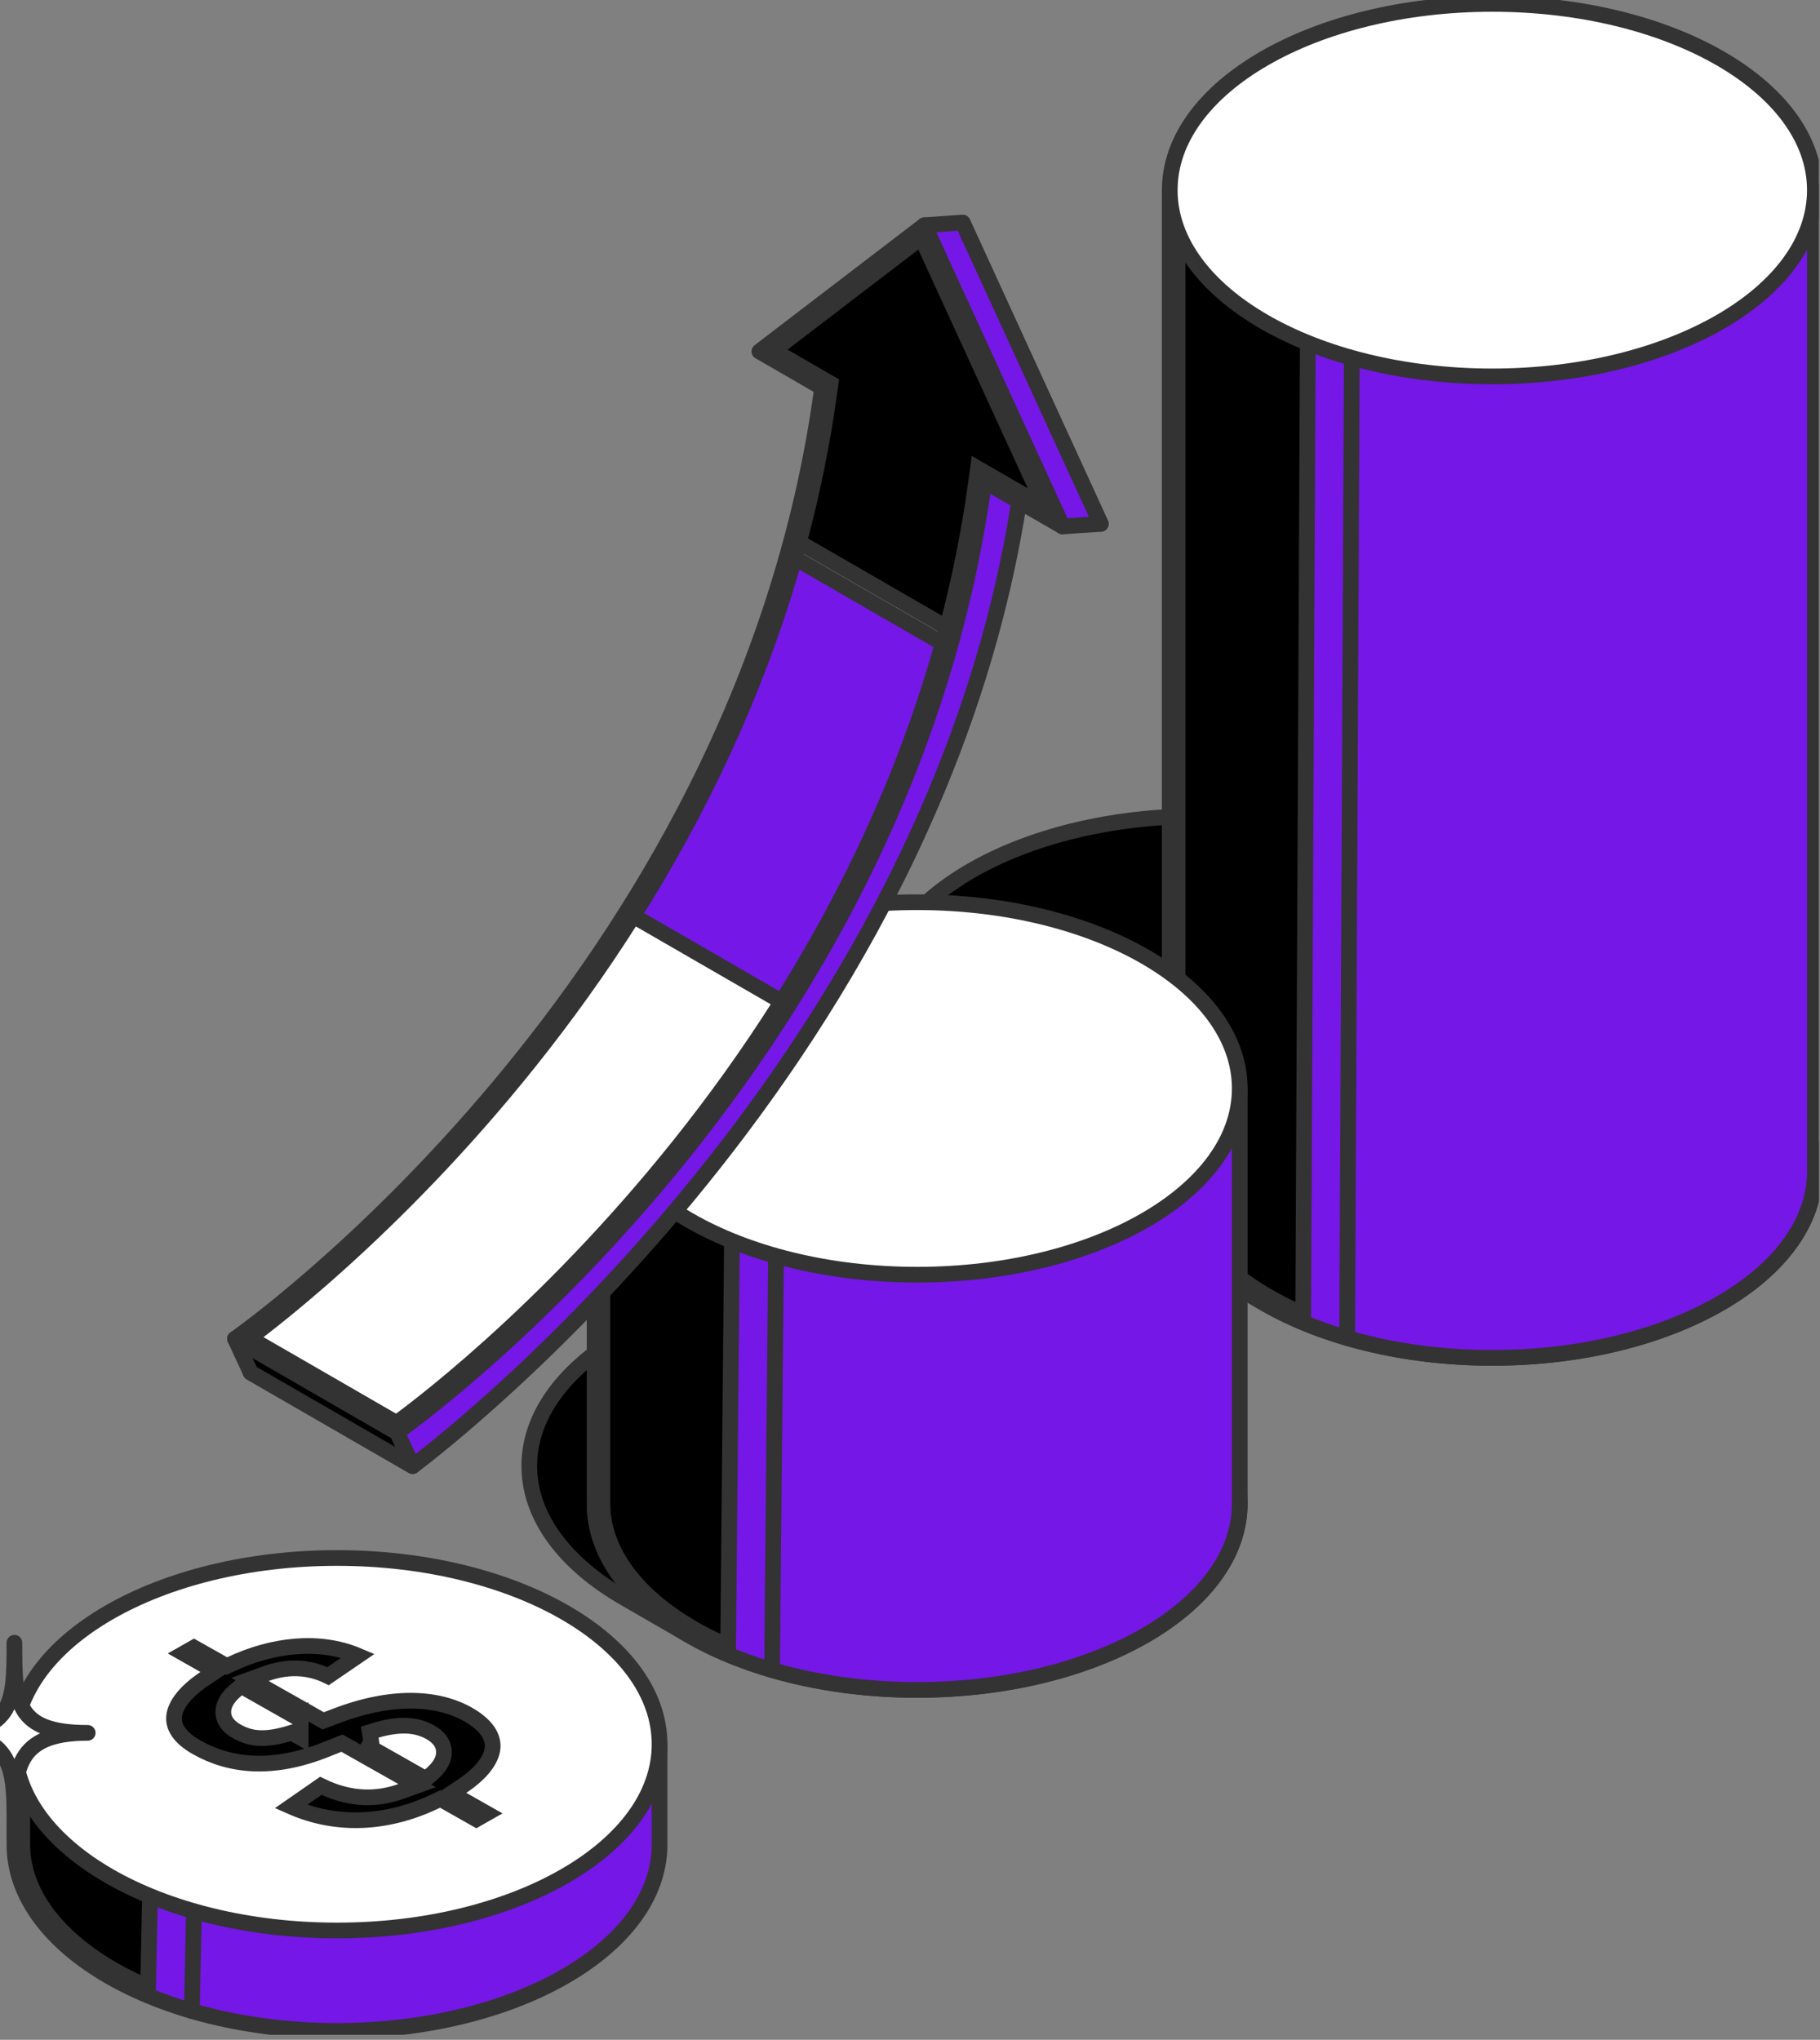 <svg width="116" height="130" viewBox="0 0 116 130" fill="none" xmlns="http://www.w3.org/2000/svg">
<rect x="0" y="0" width="116" height="130" fill="#808080" stroke="none"/>
<g clip-path="url(#clip0_6547_70493)">
<path d="M109.652 66.279L90.966 55.492C87.245 53.346 82.107 52.015 76.428 52.015C65.076 52.015 55.869 57.331 55.869 63.884C55.869 67.163 58.169 70.129 61.891 72.276L80.577 83.062C84.298 85.209 89.436 86.54 95.115 86.54C106.467 86.54 115.674 81.224 115.674 74.671C115.674 71.391 113.374 68.425 109.652 66.279Z" fill="black" stroke="#333333" stroke-linecap="round" stroke-linejoin="round"/>
<path d="M115.673 74.67C115.673 81.224 106.467 86.54 95.114 86.54C83.761 86.54 74.555 81.224 74.555 74.67V12.118H115.673V74.67Z" fill="#7517E6" stroke="#333333" stroke-linecap="round" stroke-linejoin="round"/>
<path d="M75.055 74.67V12.618H83.398L83.061 83.743C78.094 81.612 75.055 78.277 75.055 74.67Z" fill="black" stroke="#333333"/>
<path d="M86.206 12.903L85.863 85.273" stroke="#333333" stroke-linecap="round" stroke-linejoin="round"/>
<path d="M95.114 23.988C106.469 23.988 115.673 18.673 115.673 12.118C115.673 5.563 106.469 0.249 95.114 0.249C83.759 0.249 74.555 5.563 74.555 12.118C74.555 18.673 83.759 23.988 95.114 23.988Z" fill="white" stroke="#333333" stroke-linecap="round" stroke-linejoin="round"/>
<path d="M78.023 81.269C75.832 79.381 74.555 77.11 74.555 74.671V52.015" stroke="#333333" stroke-linecap="round" stroke-linejoin="round"/>
<path d="M72.995 87.439L68.831 85.034C65.11 82.888 59.973 81.557 54.294 81.557C42.941 81.557 33.734 86.873 33.734 93.426C33.734 96.705 36.035 99.671 39.756 101.818L43.92 104.223C47.641 106.369 52.778 107.7 58.457 107.7C69.81 107.7 79.016 102.384 79.016 95.831C79.016 92.552 76.716 89.586 72.995 87.439Z" fill="black" stroke="#333333" stroke-linecap="round" stroke-linejoin="round"/>
<path d="M79.017 95.831C79.017 102.384 69.811 107.701 58.458 107.701C47.105 107.701 37.898 102.384 37.898 95.831V69.364H79.017V95.831Z" fill="#7517E6" stroke="#333333" stroke-linecap="round" stroke-linejoin="round"/>
<path d="M46.408 104.901C41.439 102.769 38.398 99.433 38.398 95.826V69.864H46.739L46.408 104.901Z" fill="black" stroke="#333333"/>
<path d="M41.37 102.434C39.179 100.546 37.902 98.275 37.902 95.836V86.276" stroke="#333333" stroke-linecap="round" stroke-linejoin="round"/>
<path d="M49.555 70.154L49.207 106.434" stroke="#333333" stroke-linecap="round" stroke-linejoin="round"/>
<path d="M58.458 81.239C69.812 81.239 79.017 75.924 79.017 69.369C79.017 62.814 69.812 57.499 58.458 57.499C47.103 57.499 37.898 62.814 37.898 69.369C37.898 75.924 47.103 81.239 58.458 81.239Z" fill="white" stroke="#333333" stroke-linecap="round" stroke-linejoin="round"/>
<path d="M42.038 117.562C42.038 124.116 32.832 129.432 21.479 129.432C10.126 129.432 0.92 124.116 0.92 117.562V111.158H42.038V117.562Z" fill="#7517E6" stroke="#333333" stroke-linecap="round" stroke-linejoin="round"/>
<path d="M9.438 126.636C4.464 124.505 1.42 121.167 1.42 117.558V111.658H9.755L9.438 126.636Z" fill="black" stroke="#333333"/>
<path d="M12.574 111.949L12.227 128.166" stroke="#333333" stroke-linecap="round" stroke-linejoin="round"/>
<path d="M21.479 123.033C32.834 123.033 42.038 117.719 42.038 111.163C42.038 104.608 32.834 99.294 21.479 99.294C10.125 99.294 0.92 104.608 0.92 111.163C0.92 117.719 10.125 123.033 21.479 123.033Z" fill="white" stroke="#333333" stroke-linecap="round" stroke-linejoin="round"/>
<path d="M0.918 116.182C0.918 112.848 0.918 110.438 -3.752 110.438C0.918 110.438 0.918 108.421 0.918 104.695C0.918 108.421 0.918 110.438 5.589 110.438C0.918 110.438 0.918 112.848 0.918 116.182Z" fill="white" stroke="#333333" stroke-linecap="round" stroke-linejoin="round"/>
<path d="M29.441 113.847L28.766 114.297L29.472 114.697L31.015 115.571L30.359 115.944L28.295 114.774L28.067 114.645L27.83 114.759C24.8 116.227 21.543 116.46 18.544 115.135L20.45 113.813C22.405 114.778 24.149 114.678 25.561 114.169L26.585 113.799L25.637 113.263L22.003 111.209L21.794 111.091L21.571 111.181L20.801 111.489L20.801 111.489C17.364 112.866 14.652 112.561 12.534 111.359L12.533 111.358C11.393 110.715 11.034 110.014 11.097 109.385C11.165 108.701 11.744 107.851 13.054 106.974L13.727 106.523L13.022 106.123L11.707 105.377L12.364 105.004L14.233 106.057L14.459 106.184L14.692 106.074C17.363 104.811 20.362 104.477 22.82 105.521L20.911 106.826C19.582 106.171 18.218 106.206 16.955 106.663L15.933 107.032L16.879 107.568L20.393 109.558L20.597 109.673L20.816 109.591L21.38 109.378L21.38 109.378L21.383 109.377C24.971 107.996 27.875 108.165 29.82 109.26C31.021 109.939 31.44 110.686 31.399 111.357C31.355 112.068 30.79 112.946 29.441 113.847ZM18.707 109.337L15.669 107.613L15.373 107.445L15.108 107.659C14.646 108.032 14.274 108.493 14.236 109.021C14.194 109.61 14.568 110.051 15.08 110.336C15.509 110.579 15.977 110.753 16.593 110.772C17.145 110.789 17.788 110.681 18.599 110.426L19.166 110.748V109.889V109.878V109.183L18.707 109.337ZM23.564 110.393L23.66 110.993L23.484 111.303L26.836 113.207L27.131 113.375L27.395 113.163C27.871 112.783 28.251 112.31 28.293 111.767C28.34 111.165 27.964 110.703 27.426 110.401C26.46 109.855 25.277 109.829 23.564 110.393Z" fill="black" stroke="#333333"/>
<path d="M70.161 33.387L61.357 14.189L50.839 22.233L54.839 24.543C49.691 62.636 15.971 87.478 15.971 87.478L26.3 93.44C26.3 93.44 60.021 68.598 65.168 30.506L70.161 33.387Z" fill="#7517E6" stroke="#333333" stroke-linecap="round" stroke-linejoin="round"/>
<path d="M49.298 22.34L58.724 15.131L66.613 32.335L62.978 30.237L62.332 29.864L62.233 30.603C59.678 49.525 50.381 64.593 41.705 74.941C37.369 80.113 33.193 84.1 30.102 86.793C28.556 88.14 27.283 89.162 26.397 89.847C25.954 90.189 25.608 90.447 25.374 90.619C25.339 90.645 25.306 90.669 25.276 90.69L15.892 85.274C16.105 85.115 16.369 84.916 16.679 84.676C17.579 83.98 18.867 82.946 20.428 81.585C23.55 78.865 27.765 74.841 32.141 69.621C40.889 59.185 50.304 43.946 52.894 24.775L52.939 24.443L52.649 24.275L49.298 22.34Z" fill="white" stroke="#333333"/>
<path d="M49.297 22.34L58.723 15.131L66.612 32.335L62.977 30.237L62.331 29.864L62.232 30.603C61.793 33.853 61.156 36.986 60.357 40.003L50.924 34.558C51.762 31.423 52.437 28.162 52.894 24.775L52.938 24.443L52.648 24.275L49.297 22.34Z" fill="black" stroke="#333333"/>
<path d="M60.085 41.001C57.676 49.631 53.956 57.277 49.822 63.832L40.36 58.37C44.488 51.822 48.212 44.182 50.649 35.554L60.085 41.001Z" fill="#7517E6" stroke="#333333"/>
<path d="M61.355 14.185L58.916 14.354L67.72 33.552L70.159 33.388L61.355 14.185Z" fill="#7517E6" stroke="#333333" stroke-linecap="round" stroke-linejoin="round"/>
<path d="M14.977 85.322L15.975 87.474L26.305 93.436L25.306 91.284L14.977 85.322Z" fill="black" stroke="#333333" stroke-linecap="round" stroke-linejoin="round"/>
<path d="M67.721 33.552L58.917 14.354L48.399 22.398L52.399 24.708C47.251 62.801 14.977 85.323 14.977 85.323L25.306 91.285C25.306 91.285 57.586 68.763 62.728 30.67L67.721 33.552V33.552Z" stroke="#333333" stroke-linecap="round" stroke-linejoin="round"/>
</g>
<defs>
<clipPath id="clip0_6547_70493">
<rect width="119.923" height="129.681" fill="white" transform="translate(-4)"/>
</clipPath>
</defs>
</svg>
